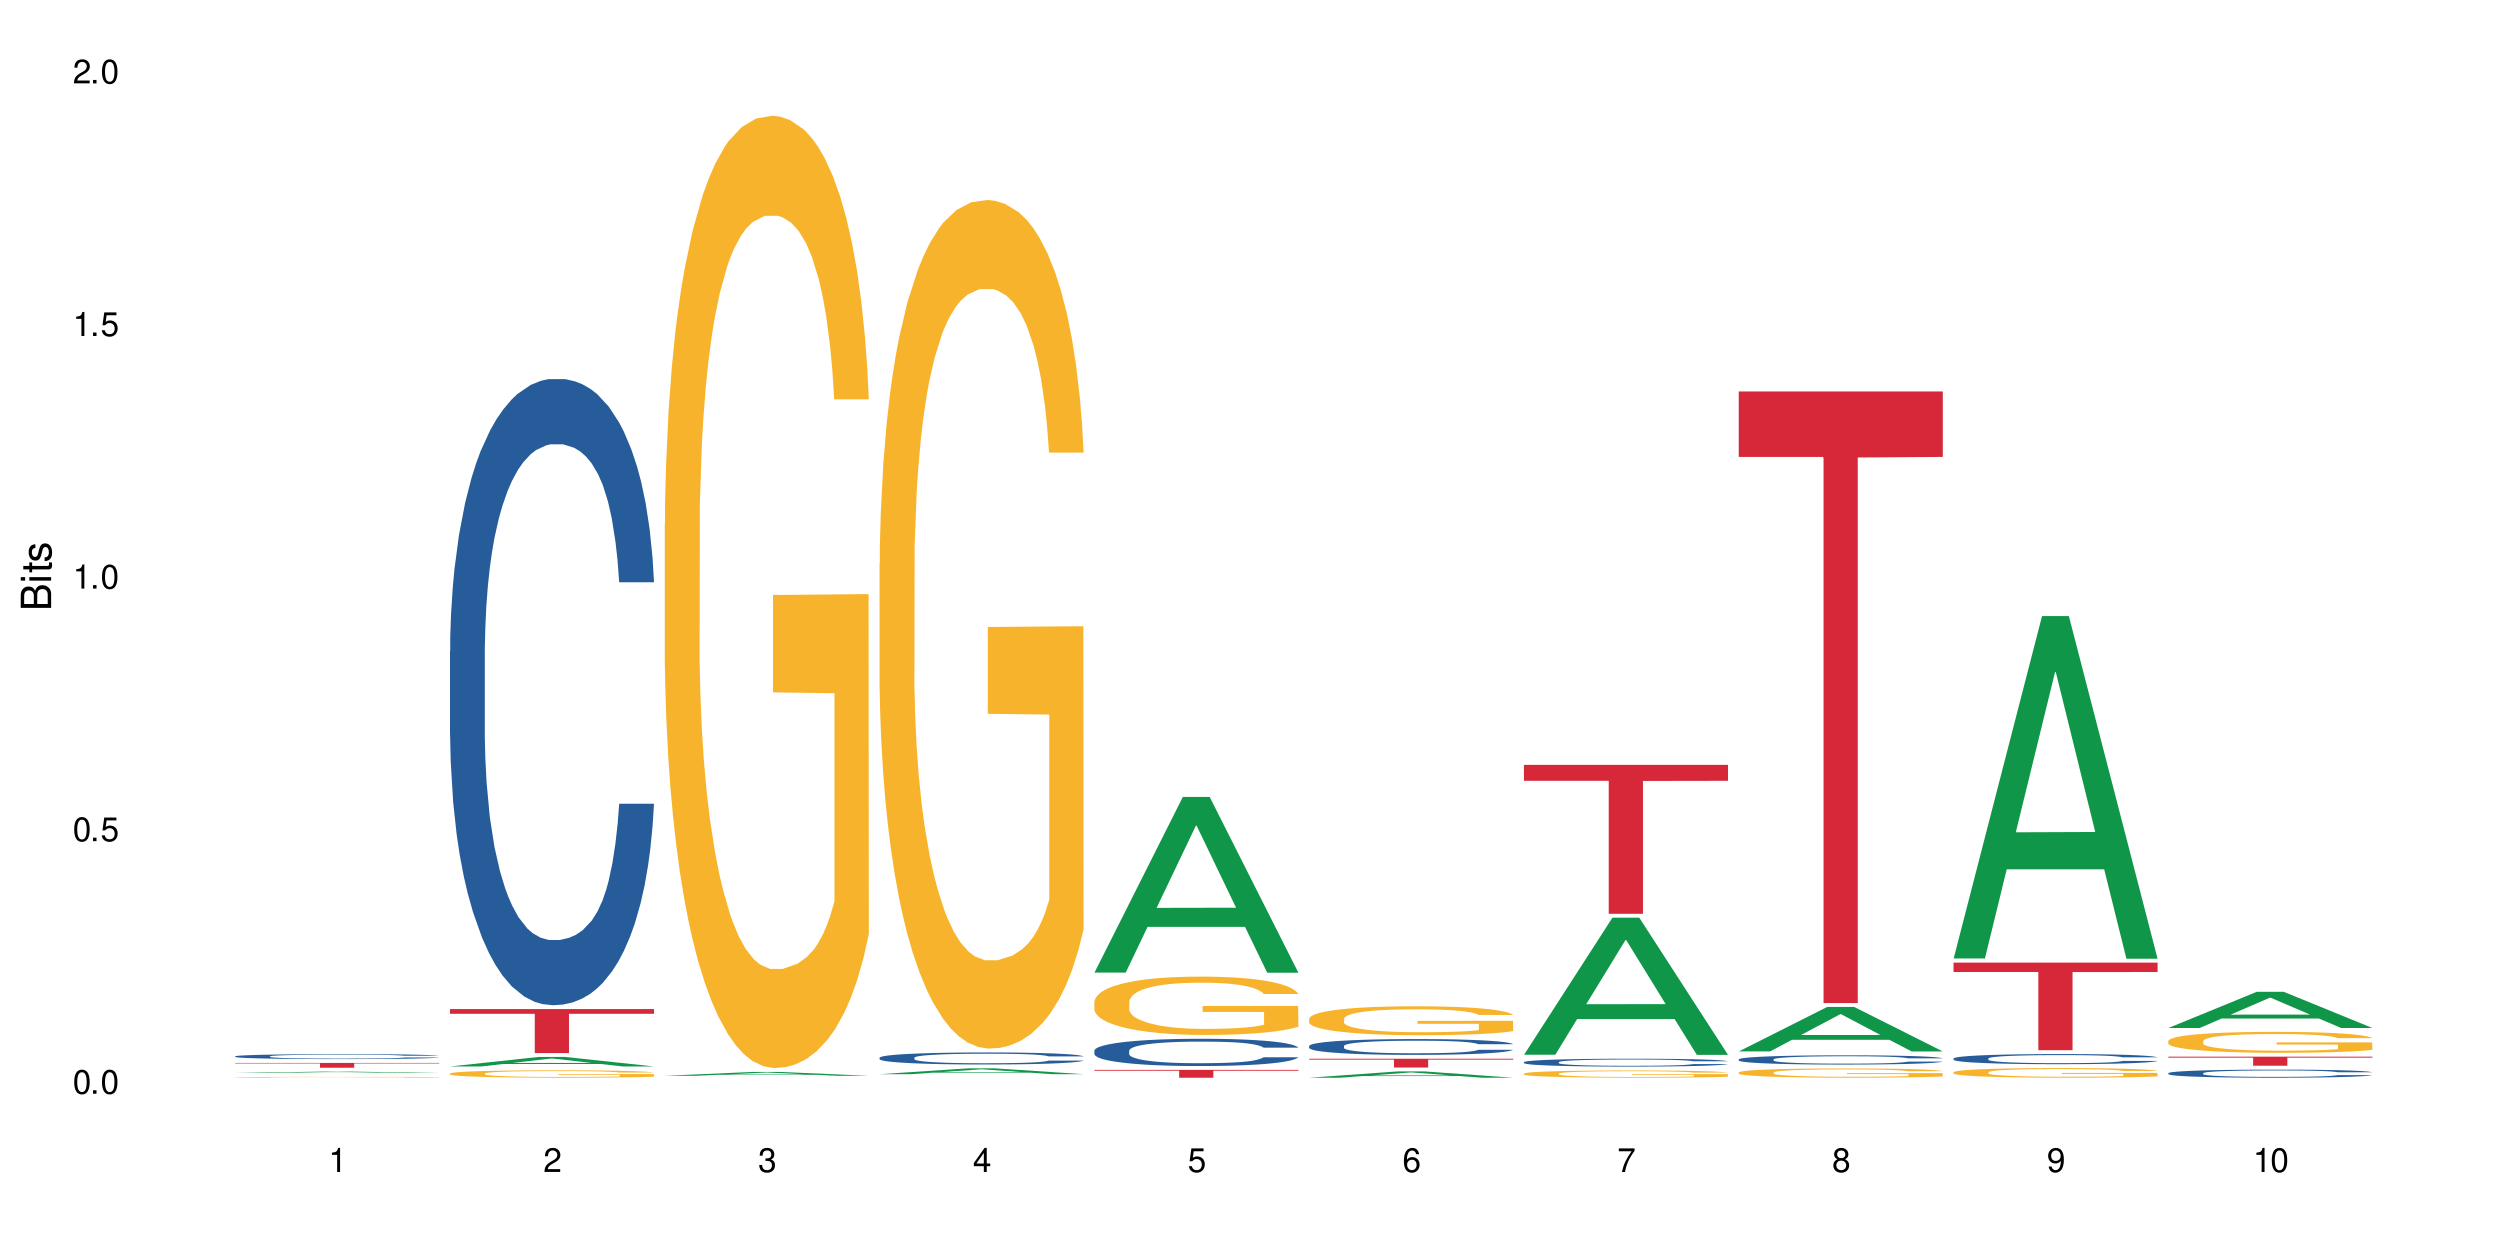 <?xml version="1.0" encoding="UTF-8"?>
<svg xmlns="http://www.w3.org/2000/svg" xmlns:xlink="http://www.w3.org/1999/xlink" width="720" height="360" viewBox="0 0 720 360">
<defs>
<g>
<g id="glyph-0-0">
</g>
<g id="glyph-0-1">
<path d="M 2.641 -6.938 C 2 -6.938 1.422 -6.656 1.078 -6.172 C 0.641 -5.562 0.406 -4.641 0.406 -3.359 C 0.406 -1.016 1.188 0.219 2.641 0.219 C 4.078 0.219 4.859 -1.016 4.859 -3.297 C 4.859 -4.641 4.656 -5.547 4.203 -6.172 C 3.844 -6.656 3.281 -6.938 2.641 -6.938 Z M 2.641 -6.188 C 3.547 -6.188 4 -5.25 4 -3.375 C 4 -1.406 3.562 -0.484 2.625 -0.484 C 1.734 -0.484 1.281 -1.438 1.281 -3.344 C 1.281 -5.25 1.734 -6.188 2.641 -6.188 Z M 2.641 -6.188 "/>
</g>
<g id="glyph-0-2">
<path d="M 1.828 -1 L 0.828 -1 L 0.828 0 L 1.828 0 Z M 1.828 -1 "/>
</g>
<g id="glyph-0-3">
<path d="M 4.562 -6.797 L 1.062 -6.797 L 0.547 -3.094 L 1.328 -3.094 C 1.719 -3.562 2.047 -3.734 2.578 -3.734 C 3.484 -3.734 4.062 -3.109 4.062 -2.094 C 4.062 -1.125 3.484 -0.531 2.578 -0.531 C 1.828 -0.531 1.375 -0.906 1.188 -1.672 L 0.328 -1.672 C 0.453 -1.109 0.547 -0.844 0.75 -0.594 C 1.125 -0.078 1.828 0.219 2.594 0.219 C 3.969 0.219 4.922 -0.781 4.922 -2.219 C 4.922 -3.562 4.031 -4.484 2.719 -4.484 C 2.25 -4.484 1.859 -4.359 1.469 -4.062 L 1.734 -5.969 L 4.562 -5.969 Z M 4.562 -6.797 "/>
</g>
<g id="glyph-0-4">
<path d="M 2.484 -4.938 L 2.484 0 L 3.328 0 L 3.328 -6.938 L 2.766 -6.938 C 2.469 -5.875 2.281 -5.734 0.984 -5.562 L 0.984 -4.938 Z M 2.484 -4.938 "/>
</g>
<g id="glyph-0-5">
<path d="M 4.859 -0.828 L 1.281 -0.828 C 1.359 -1.406 1.672 -1.781 2.5 -2.281 L 3.469 -2.828 C 4.406 -3.344 4.906 -4.062 4.906 -4.906 C 4.906 -5.484 4.672 -6.031 4.266 -6.406 C 3.859 -6.766 3.375 -6.938 2.719 -6.938 C 1.859 -6.938 1.219 -6.625 0.844 -6.031 C 0.609 -5.672 0.5 -5.234 0.484 -4.531 L 1.328 -4.531 C 1.359 -5.016 1.406 -5.281 1.531 -5.516 C 1.75 -5.938 2.188 -6.203 2.703 -6.203 C 3.469 -6.203 4.031 -5.641 4.031 -4.891 C 4.031 -4.344 3.719 -3.859 3.125 -3.516 L 2.234 -3 C 0.812 -2.172 0.406 -1.531 0.328 -0.016 L 4.859 -0.016 Z M 4.859 -0.828 "/>
</g>
<g id="glyph-0-6">
<path d="M 2.125 -3.188 L 2.578 -3.188 C 3.5 -3.188 3.984 -2.766 3.984 -1.922 C 3.984 -1.062 3.469 -0.531 2.594 -0.531 C 1.656 -0.531 1.203 -1 1.156 -2.016 L 0.312 -2.016 C 0.344 -1.453 0.438 -1.094 0.609 -0.781 C 0.953 -0.109 1.625 0.219 2.547 0.219 C 3.953 0.219 4.859 -0.625 4.859 -1.938 C 4.859 -2.828 4.516 -3.297 3.703 -3.594 C 4.344 -3.844 4.656 -4.328 4.656 -5.031 C 4.656 -6.219 3.875 -6.938 2.578 -6.938 C 1.203 -6.938 0.484 -6.172 0.453 -4.703 L 1.297 -4.703 C 1.312 -5.125 1.344 -5.359 1.453 -5.578 C 1.641 -5.969 2.062 -6.203 2.594 -6.203 C 3.344 -6.203 3.797 -5.75 3.797 -5 C 3.797 -4.516 3.609 -4.219 3.25 -4.047 C 3.016 -3.953 2.703 -3.922 2.125 -3.906 Z M 2.125 -3.188 "/>
</g>
<g id="glyph-0-7">
<path d="M 3.141 -1.672 L 3.141 0 L 3.984 0 L 3.984 -1.672 L 4.984 -1.672 L 4.984 -2.438 L 3.984 -2.438 L 3.984 -6.938 L 3.359 -6.938 L 0.266 -2.578 L 0.266 -1.672 Z M 3.141 -2.438 L 1 -2.438 L 3.141 -5.5 Z M 3.141 -2.438 "/>
</g>
<g id="glyph-0-8">
<path d="M 4.781 -5.125 C 4.609 -6.266 3.891 -6.938 2.844 -6.938 C 2.094 -6.938 1.422 -6.578 1.031 -5.953 C 0.594 -5.266 0.406 -4.422 0.406 -3.172 C 0.406 -2 0.578 -1.25 0.984 -0.641 C 1.359 -0.078 1.953 0.219 2.703 0.219 C 3.984 0.219 4.922 -0.75 4.922 -2.094 C 4.922 -3.375 4.062 -4.281 2.844 -4.281 C 2.172 -4.281 1.641 -4.031 1.281 -3.516 C 1.281 -5.234 1.828 -6.188 2.797 -6.188 C 3.391 -6.188 3.797 -5.797 3.938 -5.125 Z M 2.734 -3.531 C 3.547 -3.531 4.062 -2.953 4.062 -2.031 C 4.062 -1.156 3.484 -0.531 2.703 -0.531 C 1.922 -0.531 1.328 -1.188 1.328 -2.078 C 1.328 -2.938 1.906 -3.531 2.734 -3.531 Z M 2.734 -3.531 "/>
</g>
<g id="glyph-0-9">
<path d="M 4.984 -6.797 L 0.438 -6.797 L 0.438 -5.969 L 4.109 -5.969 C 2.5 -3.656 1.828 -2.234 1.328 0 L 2.219 0 C 2.594 -2.172 3.453 -4.047 4.984 -6.094 Z M 4.984 -6.797 "/>
</g>
<g id="glyph-0-10">
<path d="M 3.75 -3.656 C 4.469 -4.094 4.688 -4.438 4.688 -5.078 C 4.688 -6.172 3.844 -6.938 2.641 -6.938 C 1.438 -6.938 0.594 -6.172 0.594 -5.094 C 0.594 -4.438 0.812 -4.094 1.516 -3.656 C 0.734 -3.266 0.359 -2.703 0.359 -1.922 C 0.359 -0.656 1.281 0.219 2.641 0.219 C 3.984 0.219 4.922 -0.656 4.922 -1.922 C 4.922 -2.703 4.531 -3.266 3.75 -3.656 Z M 2.641 -6.188 C 3.359 -6.188 3.812 -5.75 3.812 -5.062 C 3.812 -4.406 3.344 -3.984 2.641 -3.984 C 1.922 -3.984 1.453 -4.406 1.453 -5.078 C 1.453 -5.75 1.922 -6.188 2.641 -6.188 Z M 2.641 -3.266 C 3.484 -3.266 4.062 -2.719 4.062 -1.906 C 4.062 -1.078 3.484 -0.531 2.625 -0.531 C 1.797 -0.531 1.219 -1.094 1.219 -1.906 C 1.219 -2.719 1.781 -3.266 2.641 -3.266 Z M 2.641 -3.266 "/>
</g>
<g id="glyph-0-11">
<path d="M 0.516 -1.578 C 0.672 -0.453 1.406 0.219 2.438 0.219 C 3.188 0.219 3.859 -0.141 4.266 -0.766 C 4.688 -1.453 4.891 -2.297 4.891 -3.547 C 4.891 -4.719 4.703 -5.453 4.312 -6.078 C 3.938 -6.641 3.344 -6.938 2.594 -6.938 C 1.297 -6.938 0.359 -5.969 0.359 -4.625 C 0.359 -3.344 1.234 -2.453 2.453 -2.453 C 3.094 -2.453 3.578 -2.672 4.016 -3.203 C 4 -1.484 3.469 -0.531 2.5 -0.531 C 1.906 -0.531 1.484 -0.906 1.359 -1.578 Z M 2.578 -6.203 C 3.375 -6.203 3.969 -5.531 3.969 -4.641 C 3.969 -3.797 3.391 -3.188 2.547 -3.188 C 1.734 -3.188 1.234 -3.766 1.234 -4.688 C 1.234 -5.562 1.797 -6.203 2.578 -6.203 Z M 2.578 -6.203 "/>
</g>
<g id="glyph-1-0">
</g>
<g id="glyph-1-1">
<path d="M 0 -0.953 L 0 -4.891 C 0 -5.719 -0.234 -6.344 -0.734 -6.797 C -1.188 -7.234 -1.812 -7.469 -2.5 -7.469 C -3.547 -7.469 -4.188 -7 -4.625 -5.875 C -4.984 -6.688 -5.625 -7.094 -6.531 -7.094 C -7.172 -7.094 -7.734 -6.859 -8.141 -6.391 C -8.562 -5.922 -8.75 -5.344 -8.75 -4.5 L -8.75 -0.953 Z M -4.984 -2.062 L -7.766 -2.062 L -7.766 -4.219 C -7.766 -4.844 -7.688 -5.203 -7.453 -5.5 C -7.219 -5.812 -6.859 -5.969 -6.375 -5.969 C -5.891 -5.969 -5.531 -5.812 -5.297 -5.5 C -5.062 -5.203 -4.984 -4.844 -4.984 -4.219 Z M -0.984 -2.062 L -4 -2.062 L -4 -4.781 C -4 -5.766 -3.438 -6.359 -2.484 -6.359 C -1.547 -6.359 -0.984 -5.766 -0.984 -4.781 Z M -0.984 -2.062 "/>
</g>
<g id="glyph-1-2">
<path d="M -6.281 -1.797 L -6.281 -0.797 L 0 -0.797 L 0 -1.797 Z M -8.75 -1.797 L -8.75 -0.797 L -7.484 -0.797 L -7.484 -1.797 Z M -8.75 -1.797 "/>
</g>
<g id="glyph-1-3">
<path d="M -6.281 -3.047 L -6.281 -2.016 L -8.016 -2.016 L -8.016 -1.016 L -6.281 -1.016 L -6.281 -0.172 L -5.469 -0.172 L -5.469 -1.016 L -0.719 -1.016 C -0.078 -1.016 0.281 -1.453 0.281 -2.234 C 0.281 -2.5 0.25 -2.719 0.188 -3.047 L -0.641 -3.047 C -0.609 -2.906 -0.594 -2.766 -0.594 -2.562 C -0.594 -2.141 -0.719 -2.016 -1.156 -2.016 L -5.469 -2.016 L -5.469 -3.047 Z M -6.281 -3.047 "/>
</g>
<g id="glyph-1-4">
<path d="M -4.531 -5.25 C -5.766 -5.25 -6.469 -4.422 -6.469 -2.969 C -6.469 -1.516 -5.719 -0.562 -4.547 -0.562 C -3.562 -0.562 -3.094 -1.062 -2.734 -2.562 L -2.516 -3.484 C -2.344 -4.188 -2.094 -4.469 -1.641 -4.469 C -1.047 -4.469 -0.641 -3.875 -0.641 -3 C -0.641 -2.453 -0.797 -2 -1.062 -1.75 C -1.25 -1.594 -1.422 -1.531 -1.875 -1.469 L -1.875 -0.406 C -0.422 -0.453 0.281 -1.266 0.281 -2.922 C 0.281 -4.5 -0.5 -5.516 -1.719 -5.516 C -2.656 -5.516 -3.172 -4.984 -3.469 -3.734 L -3.703 -2.766 C -3.891 -1.953 -4.156 -1.609 -4.594 -1.609 C -5.188 -1.609 -5.547 -2.125 -5.547 -2.938 C -5.547 -3.75 -5.203 -4.172 -4.531 -4.203 Z M -4.531 -5.25 "/>
</g>
</g>
</defs>
<rect x="-72" y="-36" width="864" height="432" fill="rgb(100%, 100%, 100%)" fill-opacity="1"/>
<path fill-rule="nonzero" fill="rgb(6.275%, 58.824%, 28.235%)" fill-opacity="1" d="M 67.73 309.023 L 67.793 309.023 L 93.223 308.613 L 100.945 308.613 L 126.5 309.023 L 117.52 309.023 L 111.117 308.918 L 83.051 308.918 L 76.773 309.023 L 67.73 309.023 L 85.75 308.871 L 108.543 308.871 L 97.176 308.684 L 97.051 308.68 L 96.926 308.684 L 85.688 308.871 L 85.75 308.871 Z M 67.73 309.023 "/>
<path fill-rule="nonzero" fill="rgb(14.51%, 36.078%, 60%)" fill-opacity="1" d="M 67.73 304.215 L 67.801 304.215 L 67.801 304.184 L 68.02 304.133 L 68.52 304.07 L 69.02 304.027 L 70.312 303.953 L 72.102 303.879 L 73.965 303.82 L 75.328 303.785 L 76.547 303.762 L 79.34 303.711 L 81.133 303.688 L 83.066 303.664 L 85.434 303.645 L 87.152 303.629 L 91.023 303.609 L 93.891 303.602 L 96.113 303.598 L 100.914 303.598 L 103.781 303.602 L 105.859 303.609 L 108.152 303.617 L 110.086 303.629 L 113.457 303.66 L 116.465 303.695 L 117.828 303.715 L 119.977 303.758 L 121.625 303.797 L 122.773 303.828 L 124.062 303.879 L 125.207 303.938 L 126.07 304.004 L 126.5 304.059 L 116.465 304.059 L 115.965 304.008 L 115.391 303.965 L 114.316 303.914 L 113.238 303.875 L 111.734 303.836 L 110.375 303.812 L 108.512 303.789 L 106.863 303.773 L 105.141 303.762 L 103.492 303.754 L 100.34 303.746 L 95.324 303.746 L 92.527 303.758 L 91.023 303.766 L 88.871 303.785 L 87.367 303.801 L 85.578 303.828 L 84.359 303.852 L 82.852 303.883 L 81.777 303.914 L 80.559 303.957 L 79.844 303.988 L 79.199 304.027 L 78.625 304.066 L 78.195 304.113 L 77.906 304.16 L 77.766 304.207 L 77.766 304.41 L 77.906 304.457 L 78.266 304.512 L 79.199 304.59 L 80.559 304.66 L 82.137 304.715 L 83.641 304.754 L 84.5 304.77 L 85.648 304.793 L 87.441 304.816 L 90.02 304.844 L 91.523 304.855 L 93.816 304.863 L 96.184 304.871 L 99.336 304.871 L 102.133 304.863 L 103.996 304.859 L 105.93 304.848 L 108.582 304.824 L 110.23 304.805 L 111.664 304.781 L 112.738 304.754 L 113.457 304.734 L 114.531 304.695 L 115.391 304.648 L 116.035 304.605 L 116.465 304.559 L 126.5 304.559 L 126.07 304.613 L 125.422 304.664 L 124.777 304.699 L 123.777 304.746 L 122.629 304.785 L 120.98 304.832 L 119.617 304.863 L 117.828 304.895 L 116.18 304.918 L 114.387 304.941 L 111.734 304.965 L 110.016 304.98 L 108.152 304.992 L 105.93 305 L 103.137 305.012 L 100.125 305.016 L 94.32 305.016 L 92.098 305.008 L 89.16 304.996 L 85.504 304.973 L 82.852 304.949 L 80.773 304.926 L 78.984 304.898 L 76.977 304.863 L 74.395 304.809 L 72.82 304.762 L 71.746 304.727 L 70.527 304.676 L 69.664 304.629 L 68.664 304.559 L 67.945 304.465 L 67.73 304.395 Z M 67.73 304.215 "/>
<path fill-rule="nonzero" fill="rgb(96.863%, 70.196%, 16.863%)" fill-opacity="1" d="M 67.73 310.242 L 67.801 310.242 L 67.801 310.238 L 68.09 310.227 L 68.805 310.211 L 69.738 310.199 L 70.742 310.191 L 71.387 310.188 L 72.461 310.18 L 73.395 310.176 L 75.758 310.164 L 78.77 310.156 L 80.418 310.152 L 82.281 310.148 L 84.93 310.145 L 86.148 310.141 L 89.875 310.137 L 107.863 310.137 L 110.16 310.141 L 111.949 310.145 L 113.812 310.145 L 116.105 310.152 L 118.258 310.156 L 119.977 310.16 L 121.695 310.168 L 123.129 310.176 L 124.348 310.184 L 125.422 310.191 L 126.07 310.199 L 126.5 310.211 L 116.535 310.211 L 115.965 310.199 L 115.32 310.195 L 114.242 310.188 L 113.168 310.184 L 112.094 310.176 L 110.086 310.172 L 108.367 310.168 L 106.215 310.164 L 104.137 310.164 L 101.773 310.16 L 96.543 310.16 L 93.102 310.164 L 91.094 310.164 L 89.66 310.168 L 87.656 310.168 L 86.438 310.172 L 85.719 310.176 L 83.57 310.18 L 82.137 310.188 L 81.348 310.191 L 80.344 310.199 L 79.629 310.203 L 78.84 310.215 L 78.41 310.223 L 77.836 310.234 L 77.766 310.277 L 77.98 310.285 L 78.41 310.297 L 78.984 310.305 L 80.703 310.32 L 82.207 310.328 L 83.496 310.332 L 84.5 310.336 L 86.438 310.344 L 87.227 310.344 L 89.09 310.348 L 91.023 310.352 L 93.387 310.355 L 95.18 310.355 L 98.047 310.359 L 101.703 310.359 L 106 310.355 L 108.727 310.355 L 110.59 310.352 L 111.809 310.352 L 113.312 310.348 L 114.387 310.348 L 115.391 310.344 L 116.609 310.34 L 116.609 310.285 L 98.906 310.285 L 98.906 310.262 L 126.426 310.262 L 126.5 310.348 L 124.992 310.355 L 123.129 310.359 L 121.34 310.367 L 119.477 310.371 L 116.824 310.375 L 114.672 310.375 L 111.375 310.379 L 108.367 310.383 L 93.031 310.383 L 90.52 310.379 L 88.227 310.379 L 85.934 310.375 L 83.066 310.371 L 81.203 310.367 L 79.27 310.363 L 77.336 310.355 L 75.613 310.352 L 74.469 310.344 L 73.32 310.34 L 72.102 310.332 L 70.957 310.324 L 70.098 310.316 L 69.309 310.309 L 68.16 310.293 L 67.875 310.285 L 67.73 310.277 Z M 67.73 310.242 "/>
<path fill-rule="nonzero" fill="rgb(83.922%, 15.686%, 22.353%)" fill-opacity="1" d="M 67.73 306.129 L 126.5 306.129 L 126.5 306.277 L 102.008 306.277 L 102.008 307.504 L 92.152 307.504 L 92.152 306.281 L 92.008 306.277 L 67.73 306.277 Z M 67.73 306.129 "/>
<path fill-rule="nonzero" fill="rgb(6.275%, 58.824%, 28.235%)" fill-opacity="1" d="M 129.594 307.137 L 129.656 307.137 L 155.082 304.402 L 162.805 304.402 L 188.359 307.141 L 179.383 307.141 L 172.977 306.426 L 144.91 306.426 L 138.633 307.137 L 129.594 307.137 L 147.613 306.129 L 170.402 306.125 L 159.039 304.848 L 158.914 304.848 L 158.789 304.855 L 147.547 306.125 L 147.613 306.129 Z M 129.594 307.137 "/>
<path fill-rule="nonzero" fill="rgb(14.51%, 36.078%, 60%)" fill-opacity="1" d="M 129.594 187.641 L 129.664 187.477 L 129.664 183.52 L 129.879 177.258 L 130.379 169.344 L 130.883 163.906 L 132.172 154.18 L 133.965 144.785 L 135.828 137.535 L 137.188 133.246 L 138.406 129.953 L 141.203 123.852 L 142.992 120.723 L 144.93 117.918 L 147.293 115.117 L 149.016 113.469 L 152.883 110.832 L 155.75 109.68 L 157.973 109.184 L 162.773 109.184 L 165.641 109.844 L 167.719 110.668 L 170.012 111.984 L 171.949 113.469 L 175.316 117.094 L 178.324 121.711 L 179.688 124.348 L 181.836 129.457 L 183.484 134.402 L 184.633 138.688 L 185.922 144.785 L 187.07 152.203 L 187.93 160.609 L 188.359 167.695 L 178.324 167.695 L 177.824 161.105 L 177.25 155.992 L 176.176 149.234 L 175.102 144.457 L 173.598 139.676 L 172.234 136.543 L 170.371 133.414 L 168.723 131.434 L 167.004 129.953 L 165.355 128.961 L 162.199 127.973 L 158.547 127.973 L 157.184 128.305 L 154.391 129.621 L 152.883 130.777 L 150.734 133.082 L 149.23 135.227 L 147.438 138.523 L 146.219 141.324 L 144.715 145.609 L 143.641 149.402 L 142.422 154.84 L 141.703 158.961 L 141.059 163.574 L 140.484 169.016 L 140.055 174.785 L 139.77 180.883 L 139.625 186.816 L 139.625 212.363 L 139.77 218.297 L 140.129 225.223 L 141.059 235.277 L 142.422 244.012 L 143.996 250.934 L 145.504 255.879 L 146.363 258.188 L 147.508 260.824 L 149.301 264.121 L 151.879 267.418 L 153.387 268.734 L 155.68 270.055 L 158.043 270.715 L 161.199 270.715 L 163.992 270.055 L 165.855 269.23 L 167.789 267.91 L 170.441 265.109 L 172.09 262.473 L 173.523 259.34 L 174.598 256.207 L 175.316 253.57 L 176.391 248.461 L 177.25 242.859 L 177.895 237.09 L 178.324 231.484 L 188.359 231.484 L 187.93 238.078 L 187.285 244.508 L 186.641 249.285 L 185.637 255.055 L 184.488 260.164 L 182.84 265.934 L 181.48 269.723 L 179.688 273.844 L 178.039 276.977 L 176.246 279.777 L 173.598 283.074 L 171.875 284.723 L 170.012 286.207 L 167.789 287.527 L 164.996 288.68 L 161.984 289.34 L 159.191 289.504 L 156.18 289.176 L 153.957 288.516 L 151.02 287.031 L 147.367 284.066 L 144.715 280.934 L 142.637 277.801 L 140.844 274.504 L 138.836 270.055 L 136.258 262.801 L 134.68 257.199 L 133.605 252.582 L 132.387 246.156 L 131.527 240.387 L 130.523 231.156 L 129.809 219.453 L 129.594 210.387 Z M 129.594 187.641 "/>
<path fill-rule="nonzero" fill="rgb(96.863%, 70.196%, 16.863%)" fill-opacity="1" d="M 129.594 309.164 L 129.664 309.164 L 129.664 309.125 L 129.949 309.035 L 130.668 308.918 L 131.598 308.816 L 132.602 308.738 L 133.246 308.699 L 134.32 308.641 L 135.254 308.598 L 137.617 308.508 L 140.629 308.43 L 142.277 308.395 L 144.141 308.359 L 146.793 308.324 L 148.012 308.309 L 151.738 308.277 L 155.965 308.258 L 160.625 308.254 L 162.773 308.254 L 165.711 308.262 L 169.727 308.285 L 172.02 308.305 L 173.812 308.324 L 175.676 308.348 L 177.969 308.387 L 180.117 308.434 L 181.836 308.48 L 183.559 308.539 L 184.992 308.602 L 186.211 308.668 L 187.285 308.75 L 187.93 308.82 L 188.359 308.887 L 178.398 308.887 L 177.824 308.82 L 177.18 308.766 L 176.105 308.703 L 175.031 308.656 L 173.953 308.617 L 171.949 308.566 L 170.227 308.535 L 168.078 308.508 L 166 308.492 L 163.633 308.48 L 162.199 308.477 L 158.402 308.477 L 154.961 308.492 L 152.957 308.504 L 151.523 308.52 L 149.516 308.551 L 148.297 308.574 L 147.582 308.59 L 145.43 308.648 L 143.996 308.703 L 143.207 308.742 L 142.207 308.801 L 141.488 308.852 L 140.699 308.93 L 140.27 308.988 L 139.695 309.121 L 139.625 309.473 L 139.84 309.547 L 140.27 309.625 L 140.844 309.695 L 141.703 309.77 L 142.562 309.824 L 144.07 309.902 L 145.359 309.953 L 146.363 309.984 L 148.297 310.039 L 149.086 310.055 L 150.949 310.09 L 152.883 310.117 L 155.25 310.141 L 157.039 310.152 L 159.906 310.16 L 163.562 310.16 L 167.863 310.148 L 170.586 310.133 L 172.449 310.117 L 173.668 310.105 L 175.172 310.086 L 176.246 310.066 L 177.25 310.043 L 178.469 310.012 L 178.469 309.547 L 160.766 309.543 L 160.766 309.324 L 188.289 309.324 L 188.359 310.086 L 186.855 310.137 L 184.992 310.188 L 183.199 310.227 L 181.336 310.258 L 178.684 310.297 L 176.535 310.32 L 173.238 310.348 L 170.227 310.363 L 167.074 310.375 L 164.277 310.383 L 160.984 310.383 L 158.043 310.379 L 154.891 310.367 L 152.383 310.352 L 150.09 310.332 L 147.797 310.309 L 144.93 310.266 L 143.066 310.234 L 141.129 310.191 L 139.195 310.145 L 137.477 310.094 L 136.328 310.051 L 135.184 310.004 L 133.965 309.945 L 132.816 309.879 L 131.957 309.82 L 131.168 309.75 L 130.594 309.688 L 130.023 309.598 L 129.734 309.531 L 129.594 309.469 Z M 129.594 309.164 "/>
<path fill-rule="nonzero" fill="rgb(83.922%, 15.686%, 22.353%)" fill-opacity="1" d="M 129.594 290.617 L 188.359 290.617 L 188.359 291.973 L 163.867 291.984 L 163.867 303.289 L 154.012 303.289 L 154.012 291.996 L 153.871 291.973 L 129.594 291.973 Z M 129.594 290.617 "/>
<path fill-rule="nonzero" fill="rgb(6.275%, 58.824%, 28.235%)" fill-opacity="1" d="M 191.453 309.824 L 191.516 309.824 L 216.945 308.711 L 224.668 308.711 L 250.219 309.828 L 241.242 309.828 L 234.84 309.535 L 206.773 309.535 L 200.492 309.824 L 191.453 309.824 L 209.473 309.414 L 232.266 309.414 L 220.898 308.891 L 220.773 308.891 L 220.648 308.895 L 209.41 309.414 L 209.473 309.414 Z M 191.453 309.824 "/>
<path fill-rule="nonzero" fill="rgb(96.863%, 70.196%, 16.863%)" fill-opacity="1" d="M 191.453 150.812 L 191.523 150.562 L 191.523 145.555 L 191.812 134.285 L 192.527 118.758 L 193.461 105.984 L 194.461 95.965 L 195.109 90.707 L 196.184 83.191 L 197.113 77.684 L 199.48 66.41 L 202.488 55.895 L 204.137 51.383 L 206 47.125 L 208.652 42.367 L 209.871 40.613 L 213.598 36.609 L 217.828 34.102 L 222.484 33.352 L 224.637 33.602 L 227.574 34.605 L 231.586 37.359 L 233.879 39.863 L 235.672 42.367 L 237.535 45.625 L 239.828 50.633 L 241.98 56.645 L 243.699 62.656 L 245.418 70.168 L 246.852 78.184 L 248.07 86.949 L 249.145 97.469 L 249.789 106.234 L 250.219 115 L 240.258 115 L 239.684 106.234 L 239.039 99.473 L 237.965 91.207 L 236.891 85.195 L 235.816 80.438 L 233.809 73.926 L 232.09 69.918 L 229.938 66.41 L 227.859 64.156 L 225.496 62.656 L 224.062 62.152 L 220.262 62.152 L 216.824 63.906 L 214.816 65.91 L 213.383 67.914 L 211.375 71.672 L 210.156 74.676 L 209.441 76.68 L 207.293 84.445 L 205.859 91.457 L 205.07 96.215 L 204.066 103.73 L 203.348 110.492 L 202.562 120.508 L 202.133 128.023 L 201.559 145.055 L 201.484 190.137 L 201.703 199.652 L 202.133 209.922 L 202.703 218.938 L 203.566 228.453 L 204.426 235.719 L 205.93 245.484 L 207.219 251.996 L 208.223 256.254 L 210.156 263.016 L 210.945 265.27 L 212.809 269.777 L 214.746 273.285 L 217.109 276.289 L 218.902 277.793 L 221.77 279.047 L 225.422 279.047 L 229.723 277.543 L 232.445 275.539 L 234.309 273.535 L 235.527 271.781 L 237.035 269.027 L 238.109 266.523 L 239.113 263.77 L 240.332 259.512 L 240.332 199.652 L 222.629 199.402 L 222.629 171.352 L 250.148 171.102 L 250.219 269.027 L 248.715 275.789 L 246.852 282.301 L 245.059 287.309 L 243.195 291.566 L 240.547 296.328 L 238.395 299.332 L 235.098 302.84 L 232.09 305.094 L 228.934 306.594 L 226.141 307.348 L 222.844 307.598 L 219.906 307.098 L 216.75 305.594 L 214.242 303.59 L 211.949 301.086 L 209.656 297.828 L 206.789 292.57 L 204.926 288.312 L 202.992 283.051 L 201.055 276.793 L 199.336 270.027 L 198.191 264.77 L 197.043 258.758 L 195.824 251.246 L 194.68 242.73 L 193.816 234.965 L 193.031 226.199 L 192.457 217.934 L 191.883 206.664 L 191.598 197.648 L 191.453 189.883 Z M 191.453 150.812 "/>
<path fill-rule="nonzero" fill="rgb(6.275%, 58.824%, 28.235%)" fill-opacity="1" d="M 253.312 309.367 L 253.375 309.363 L 278.805 307.684 L 286.527 307.684 L 312.082 309.367 L 303.102 309.367 L 296.699 308.93 L 268.633 308.93 L 262.355 309.367 L 253.312 309.367 L 271.332 308.746 L 294.125 308.746 L 282.762 307.957 L 282.633 307.957 L 282.508 307.961 L 271.27 308.746 L 271.332 308.746 Z M 253.312 309.367 "/>
<path fill-rule="nonzero" fill="rgb(14.51%, 36.078%, 60%)" fill-opacity="1" d="M 253.312 304.617 L 253.387 304.613 L 253.387 304.535 L 253.602 304.418 L 254.102 304.266 L 254.605 304.16 L 255.895 303.973 L 257.684 303.793 L 259.547 303.652 L 260.91 303.57 L 262.129 303.508 L 264.922 303.391 L 266.715 303.332 L 268.652 303.277 L 271.016 303.223 L 272.734 303.191 L 276.605 303.141 L 279.473 303.117 L 281.695 303.109 L 286.496 303.109 L 289.363 303.121 L 291.441 303.137 L 293.734 303.164 L 295.668 303.191 L 299.039 303.262 L 302.047 303.352 L 303.41 303.398 L 305.559 303.5 L 307.207 303.594 L 308.355 303.676 L 309.645 303.793 L 310.793 303.934 L 311.652 304.098 L 312.082 304.234 L 302.047 304.234 L 301.547 304.105 L 300.973 304.008 L 299.898 303.879 L 298.824 303.785 L 297.316 303.695 L 295.957 303.633 L 294.094 303.574 L 292.445 303.535 L 290.723 303.508 L 289.074 303.488 L 285.922 303.469 L 282.266 303.469 L 280.906 303.477 L 278.109 303.5 L 276.605 303.523 L 274.457 303.566 L 272.949 303.609 L 271.16 303.672 L 269.941 303.727 L 268.434 303.809 L 267.359 303.883 L 266.141 303.984 L 265.426 304.066 L 264.781 304.152 L 264.207 304.258 L 263.777 304.367 L 263.492 304.484 L 263.348 304.602 L 263.348 305.09 L 263.492 305.203 L 263.848 305.336 L 264.781 305.531 L 266.141 305.699 L 267.719 305.832 L 269.223 305.926 L 270.082 305.969 L 271.23 306.02 L 273.023 306.086 L 275.602 306.148 L 277.105 306.172 L 279.402 306.199 L 281.766 306.211 L 284.918 306.211 L 287.715 306.199 L 289.578 306.184 L 291.512 306.156 L 294.164 306.102 L 295.812 306.051 L 297.246 305.992 L 298.32 305.934 L 299.039 305.883 L 300.113 305.785 L 300.973 305.676 L 301.617 305.566 L 302.047 305.457 L 312.082 305.457 L 311.652 305.582 L 311.008 305.707 L 310.363 305.801 L 309.359 305.91 L 308.211 306.008 L 306.562 306.117 L 305.203 306.191 L 303.41 306.27 L 301.762 306.332 L 299.969 306.383 L 297.316 306.449 L 295.598 306.48 L 293.734 306.508 L 291.512 306.535 L 288.719 306.555 L 285.707 306.566 L 282.914 306.57 L 279.902 306.566 L 277.68 306.551 L 274.742 306.523 L 271.086 306.469 L 268.434 306.406 L 266.355 306.348 L 264.566 306.285 L 262.559 306.199 L 259.98 306.059 L 258.402 305.949 L 257.328 305.863 L 256.109 305.738 L 255.25 305.629 L 254.246 305.449 L 253.527 305.227 L 253.312 305.051 Z M 253.312 304.617 "/>
<path fill-rule="nonzero" fill="rgb(96.863%, 70.196%, 16.863%)" fill-opacity="1" d="M 253.312 162.273 L 253.387 162.051 L 253.387 157.586 L 253.672 147.543 L 254.387 133.703 L 255.32 122.32 L 256.324 113.395 L 256.969 108.707 L 258.043 102.008 L 258.977 97.098 L 261.34 87.055 L 264.352 77.68 L 266 73.664 L 267.863 69.867 L 270.516 65.629 L 271.73 64.066 L 275.461 60.496 L 279.688 58.262 L 284.348 57.594 L 286.496 57.816 L 289.434 58.707 L 293.449 61.164 L 295.742 63.395 L 297.531 65.629 L 299.395 68.531 L 301.691 72.992 L 303.84 78.352 L 305.559 83.707 L 307.281 90.402 L 308.715 97.547 L 309.93 105.359 L 311.008 114.73 L 311.652 122.543 L 312.082 130.355 L 302.121 130.355 L 301.547 122.543 L 300.902 116.516 L 299.824 109.152 L 298.75 103.797 L 297.676 99.555 L 295.668 93.75 L 293.949 90.18 L 291.801 87.055 L 289.723 85.047 L 287.355 83.707 L 285.922 83.262 L 282.125 83.262 L 278.684 84.824 L 276.676 86.609 L 275.242 88.395 L 273.238 91.742 L 272.02 94.422 L 271.301 96.207 L 269.152 103.125 L 267.719 109.375 L 266.93 113.617 L 265.926 120.312 L 265.211 126.34 L 264.422 135.266 L 263.992 141.961 L 263.418 157.141 L 263.348 197.316 L 263.562 205.797 L 263.992 214.949 L 264.566 222.984 L 265.426 231.465 L 266.285 237.938 L 267.789 246.645 L 269.082 252.445 L 270.082 256.242 L 272.02 262.266 L 272.809 264.277 L 274.672 268.293 L 276.605 271.418 L 278.973 274.098 L 280.762 275.438 L 283.629 276.551 L 287.285 276.551 L 291.586 275.211 L 294.309 273.426 L 296.172 271.641 L 297.391 270.078 L 298.895 267.625 L 299.969 265.391 L 300.973 262.938 L 302.191 259.141 L 302.191 205.797 L 284.488 205.574 L 284.488 180.574 L 312.008 180.352 L 312.082 267.625 L 310.578 273.648 L 308.715 279.453 L 306.922 283.918 L 305.059 287.711 L 302.406 291.953 L 300.258 294.633 L 296.961 297.754 L 293.949 299.766 L 290.797 301.105 L 288 301.773 L 284.703 301.996 L 281.766 301.551 L 278.613 300.211 L 276.105 298.426 L 273.812 296.191 L 271.516 293.293 L 268.652 288.605 L 266.789 284.809 L 264.852 280.121 L 262.918 274.543 L 261.195 268.516 L 260.051 263.828 L 258.902 258.473 L 257.684 251.777 L 256.539 244.188 L 255.68 237.27 L 254.891 229.457 L 254.316 222.09 L 253.742 212.047 L 253.457 204.012 L 253.312 197.094 Z M 253.312 162.273 "/>
<path fill-rule="nonzero" fill="rgb(6.275%, 58.824%, 28.235%)" fill-opacity="1" d="M 315.176 280.105 L 315.238 280.059 L 340.664 229.512 L 348.387 229.512 L 373.941 280.152 L 364.965 280.152 L 358.559 266.934 L 330.496 266.934 L 324.215 280.105 L 315.176 280.105 L 333.195 261.465 L 355.984 261.418 L 344.621 237.785 L 344.496 237.738 L 344.371 237.883 L 333.133 261.418 L 333.195 261.465 Z M 315.176 280.105 "/>
<path fill-rule="nonzero" fill="rgb(14.51%, 36.078%, 60%)" fill-opacity="1" d="M 315.176 302.586 L 315.246 302.578 L 315.246 302.406 L 315.461 302.133 L 315.961 301.789 L 316.465 301.555 L 317.754 301.133 L 319.547 300.723 L 321.41 300.406 L 322.77 300.223 L 323.988 300.078 L 326.785 299.812 L 328.578 299.676 L 330.512 299.555 L 332.875 299.434 L 334.598 299.359 L 338.465 299.246 L 341.332 299.195 L 343.555 299.176 L 348.355 299.176 L 351.223 299.203 L 353.301 299.238 L 355.594 299.297 L 357.531 299.359 L 360.898 299.52 L 363.91 299.719 L 365.27 299.832 L 367.422 300.055 L 369.07 300.27 L 370.215 300.457 L 371.504 300.723 L 372.652 301.047 L 373.512 301.41 L 373.941 301.719 L 363.91 301.719 L 363.406 301.434 L 362.832 301.211 L 361.758 300.914 L 360.684 300.707 L 359.18 300.5 L 357.816 300.363 L 355.953 300.227 L 354.305 300.141 L 352.586 300.078 L 350.938 300.035 L 347.785 299.992 L 344.129 299.992 L 342.766 300.004 L 339.973 300.062 L 338.465 300.113 L 336.316 300.215 L 334.812 300.309 L 333.02 300.449 L 331.801 300.57 L 330.297 300.758 L 329.223 300.922 L 328.004 301.16 L 327.285 301.34 L 326.641 301.539 L 326.066 301.777 L 325.637 302.027 L 325.352 302.293 L 325.207 302.551 L 325.207 303.66 L 325.352 303.918 L 325.711 304.219 L 326.641 304.656 L 328.004 305.039 L 329.578 305.34 L 331.086 305.555 L 331.945 305.652 L 333.09 305.77 L 334.883 305.91 L 337.465 306.055 L 338.969 306.113 L 341.262 306.168 L 343.625 306.199 L 346.781 306.199 L 349.574 306.168 L 351.438 306.133 L 353.375 306.078 L 356.023 305.953 L 357.672 305.84 L 359.105 305.703 L 360.184 305.566 L 360.898 305.453 L 361.973 305.23 L 362.832 304.988 L 363.48 304.738 L 363.91 304.492 L 373.941 304.492 L 373.512 304.781 L 372.867 305.059 L 372.223 305.266 L 371.219 305.52 L 370.07 305.738 L 368.422 305.992 L 367.062 306.156 L 365.27 306.336 L 363.621 306.473 L 361.832 306.594 L 359.18 306.734 L 357.457 306.809 L 355.594 306.871 L 353.375 306.93 L 350.578 306.98 L 347.57 307.008 L 344.773 307.016 L 341.762 307 L 339.543 306.973 L 336.602 306.906 L 332.949 306.777 L 330.297 306.645 L 328.219 306.508 L 326.426 306.363 L 324.418 306.168 L 321.84 305.855 L 320.262 305.609 L 319.188 305.41 L 317.969 305.129 L 317.109 304.879 L 316.105 304.477 L 315.391 303.969 L 315.176 303.574 Z M 315.176 302.586 "/>
<path fill-rule="nonzero" fill="rgb(96.863%, 70.196%, 16.863%)" fill-opacity="1" d="M 315.176 288.461 L 315.246 288.445 L 315.246 288.137 L 315.531 287.449 L 316.25 286.496 L 317.18 285.715 L 318.184 285.102 L 318.828 284.777 L 319.906 284.32 L 320.836 283.98 L 323.203 283.289 L 326.211 282.648 L 327.859 282.371 L 329.723 282.109 L 332.375 281.816 L 333.594 281.711 L 337.32 281.465 L 341.547 281.312 L 346.207 281.266 L 348.355 281.281 L 351.297 281.344 L 355.309 281.512 L 357.602 281.664 L 359.395 281.816 L 361.258 282.02 L 363.551 282.324 L 365.699 282.691 L 367.422 283.062 L 369.141 283.52 L 370.574 284.012 L 371.793 284.547 L 372.867 285.191 L 373.512 285.73 L 373.941 286.266 L 363.98 286.266 L 363.406 285.73 L 362.762 285.316 L 361.688 284.809 L 360.613 284.441 L 359.535 284.148 L 357.531 283.75 L 355.809 283.504 L 353.66 283.289 L 351.582 283.152 L 349.215 283.062 L 347.785 283.031 L 343.984 283.031 L 340.547 283.137 L 338.539 283.262 L 337.105 283.383 L 335.098 283.613 L 333.879 283.797 L 333.164 283.918 L 331.012 284.395 L 329.578 284.824 L 328.793 285.117 L 327.789 285.578 L 327.07 285.992 L 326.281 286.605 L 325.852 287.062 L 325.281 288.105 L 325.207 290.867 L 325.422 291.449 L 325.852 292.078 L 326.426 292.633 L 327.285 293.215 L 328.145 293.66 L 329.652 294.258 L 330.941 294.656 L 331.945 294.918 L 333.879 295.332 L 334.668 295.469 L 336.531 295.746 L 338.465 295.961 L 340.832 296.145 L 342.625 296.238 L 345.488 296.312 L 349.145 296.312 L 353.445 296.223 L 356.168 296.098 L 358.031 295.977 L 359.25 295.867 L 360.754 295.699 L 361.832 295.547 L 362.832 295.379 L 364.051 295.117 L 364.051 291.449 L 346.352 291.434 L 346.352 289.719 L 373.871 289.703 L 373.941 295.699 L 372.438 296.113 L 370.574 296.512 L 368.781 296.82 L 366.918 297.078 L 364.266 297.371 L 362.117 297.555 L 358.82 297.77 L 355.809 297.91 L 352.656 298 L 349.863 298.047 L 346.566 298.062 L 343.625 298.031 L 340.473 297.938 L 337.965 297.816 L 335.672 297.664 L 333.379 297.465 L 330.512 297.141 L 328.648 296.879 L 326.715 296.559 L 324.777 296.176 L 323.059 295.762 L 321.91 295.438 L 320.766 295.07 L 319.547 294.609 L 318.398 294.09 L 317.539 293.613 L 316.75 293.078 L 316.18 292.57 L 315.605 291.879 L 315.316 291.328 L 315.176 290.852 Z M 315.176 288.461 "/>
<path fill-rule="nonzero" fill="rgb(83.922%, 15.686%, 22.353%)" fill-opacity="1" d="M 315.176 308.129 L 373.941 308.129 L 373.941 308.371 L 349.449 308.371 L 349.449 310.383 L 339.594 310.383 L 339.594 308.375 L 339.453 308.371 L 315.176 308.371 Z M 315.176 308.129 "/>
<path fill-rule="nonzero" fill="rgb(6.275%, 58.824%, 28.235%)" fill-opacity="1" d="M 377.035 310.383 L 377.098 310.379 L 402.527 308.566 L 410.25 308.566 L 435.805 310.383 L 426.824 310.383 L 420.422 309.91 L 392.355 309.91 L 386.078 310.383 L 377.035 310.383 L 395.055 309.715 L 417.848 309.711 L 406.48 308.863 L 406.355 308.859 L 406.23 308.867 L 394.992 309.711 L 395.055 309.715 Z M 377.035 310.383 "/>
<path fill-rule="nonzero" fill="rgb(14.51%, 36.078%, 60%)" fill-opacity="1" d="M 377.035 301.234 L 377.105 301.23 L 377.105 301.129 L 377.32 300.973 L 377.824 300.773 L 378.324 300.637 L 379.617 300.391 L 381.406 300.152 L 383.27 299.969 L 384.633 299.859 L 385.852 299.777 L 388.645 299.625 L 390.438 299.547 L 392.371 299.473 L 394.738 299.402 L 396.457 299.363 L 400.328 299.297 L 403.195 299.266 L 405.414 299.254 L 410.219 299.254 L 413.086 299.27 L 415.164 299.293 L 417.457 299.324 L 419.391 299.363 L 422.758 299.453 L 425.77 299.57 L 427.133 299.637 L 429.281 299.766 L 430.93 299.891 L 432.078 300 L 433.367 300.152 L 434.512 300.34 L 435.375 300.551 L 435.805 300.73 L 425.77 300.73 L 425.27 300.566 L 424.695 300.434 L 423.621 300.266 L 422.543 300.145 L 421.039 300.023 L 419.68 299.945 L 417.816 299.867 L 416.168 299.816 L 414.445 299.777 L 412.797 299.754 L 409.645 299.727 L 405.988 299.727 L 404.629 299.738 L 401.832 299.77 L 400.328 299.797 L 398.176 299.855 L 396.672 299.91 L 394.879 299.996 L 393.664 300.066 L 392.156 300.172 L 391.082 300.27 L 389.863 300.406 L 389.148 300.512 L 388.504 300.629 L 387.93 300.766 L 387.5 300.91 L 387.211 301.062 L 387.07 301.215 L 387.07 301.859 L 387.211 302.008 L 387.57 302.184 L 388.504 302.438 L 389.863 302.656 L 391.441 302.832 L 392.945 302.957 L 393.805 303.016 L 394.953 303.082 L 396.742 303.164 L 399.324 303.25 L 400.828 303.281 L 403.121 303.316 L 405.488 303.332 L 408.641 303.332 L 411.438 303.316 L 413.301 303.293 L 415.234 303.262 L 417.887 303.191 L 419.535 303.125 L 420.969 303.047 L 422.043 302.965 L 422.758 302.898 L 423.836 302.77 L 424.695 302.629 L 425.34 302.484 L 425.77 302.34 L 435.805 302.34 L 435.375 302.508 L 434.727 302.672 L 434.082 302.793 L 433.078 302.938 L 431.934 303.066 L 430.285 303.211 L 428.922 303.309 L 427.133 303.41 L 425.484 303.492 L 423.691 303.562 L 421.039 303.645 L 419.32 303.688 L 417.457 303.723 L 415.234 303.758 L 412.438 303.785 L 409.43 303.801 L 406.633 303.805 L 403.625 303.797 L 401.402 303.781 L 398.465 303.742 L 394.809 303.668 L 392.156 303.59 L 390.078 303.512 L 388.289 303.43 L 386.281 303.316 L 383.699 303.133 L 382.125 302.992 L 381.047 302.875 L 379.832 302.711 L 378.969 302.566 L 377.969 302.332 L 377.25 302.039 L 377.035 301.809 Z M 377.035 301.234 "/>
<path fill-rule="nonzero" fill="rgb(96.863%, 70.196%, 16.863%)" fill-opacity="1" d="M 377.035 293.379 L 377.105 293.371 L 377.105 293.219 L 377.395 292.875 L 378.109 292.406 L 379.043 292.016 L 380.047 291.715 L 380.691 291.555 L 381.766 291.324 L 382.695 291.156 L 385.062 290.816 L 388.07 290.496 L 389.719 290.359 L 391.582 290.23 L 394.234 290.086 L 395.453 290.031 L 399.18 289.91 L 403.41 289.832 L 408.066 289.812 L 410.219 289.82 L 413.156 289.848 L 417.168 289.934 L 419.461 290.008 L 421.254 290.086 L 423.117 290.184 L 425.41 290.336 L 427.562 290.52 L 429.281 290.699 L 431 290.93 L 432.434 291.172 L 433.652 291.438 L 434.727 291.758 L 435.375 292.023 L 435.805 292.293 L 425.84 292.293 L 425.27 292.023 L 424.621 291.82 L 423.547 291.57 L 422.473 291.387 L 421.398 291.242 L 419.391 291.043 L 417.672 290.922 L 415.52 290.816 L 413.441 290.746 L 411.078 290.699 L 409.645 290.688 L 405.848 290.688 L 402.406 290.738 L 400.398 290.801 L 398.965 290.859 L 396.961 290.977 L 395.742 291.066 L 395.023 291.129 L 392.875 291.363 L 391.441 291.574 L 390.652 291.719 L 389.648 291.949 L 388.934 292.152 L 388.145 292.457 L 387.715 292.688 L 387.141 293.203 L 387.07 294.574 L 387.285 294.863 L 387.715 295.176 L 388.289 295.449 L 389.148 295.738 L 390.008 295.957 L 391.512 296.254 L 392.801 296.453 L 393.805 296.582 L 395.742 296.785 L 396.527 296.855 L 398.391 296.992 L 400.328 297.098 L 402.691 297.191 L 404.484 297.234 L 407.352 297.273 L 411.008 297.273 L 415.305 297.227 L 418.031 297.168 L 419.895 297.105 L 421.109 297.055 L 422.617 296.969 L 423.691 296.895 L 424.695 296.809 L 425.914 296.68 L 425.914 294.863 L 408.211 294.855 L 408.211 294.004 L 435.73 293.996 L 435.805 296.969 L 434.297 297.176 L 432.434 297.371 L 430.645 297.523 L 428.781 297.652 L 426.129 297.797 L 423.977 297.891 L 420.68 297.996 L 417.672 298.066 L 414.52 298.109 L 411.723 298.133 L 408.426 298.141 L 405.488 298.125 L 402.336 298.082 L 399.824 298.02 L 397.531 297.941 L 395.238 297.844 L 392.371 297.684 L 390.508 297.555 L 388.574 297.395 L 386.641 297.207 L 384.918 297 L 383.773 296.84 L 382.625 296.656 L 381.406 296.43 L 380.262 296.172 L 379.398 295.934 L 378.613 295.668 L 378.039 295.418 L 377.465 295.074 L 377.18 294.801 L 377.035 294.566 Z M 377.035 293.379 "/>
<path fill-rule="nonzero" fill="rgb(83.922%, 15.686%, 22.353%)" fill-opacity="1" d="M 377.035 304.918 L 435.805 304.918 L 435.805 305.191 L 411.312 305.191 L 411.312 307.453 L 401.457 307.453 L 401.457 305.195 L 401.312 305.191 L 377.035 305.191 Z M 377.035 304.918 "/>
<path fill-rule="nonzero" fill="rgb(6.275%, 58.824%, 28.235%)" fill-opacity="1" d="M 438.895 303.758 L 438.957 303.723 L 464.387 264.289 L 472.109 264.289 L 497.664 303.797 L 488.688 303.797 L 482.281 293.484 L 454.215 293.484 L 447.938 303.758 L 438.895 303.758 L 456.914 289.219 L 479.707 289.18 L 468.344 270.742 L 468.219 270.707 L 468.09 270.816 L 456.852 289.18 L 456.914 289.219 Z M 438.895 303.758 "/>
<path fill-rule="nonzero" fill="rgb(14.51%, 36.078%, 60%)" fill-opacity="1" d="M 438.895 305.898 L 438.969 305.895 L 438.969 305.848 L 439.184 305.766 L 439.684 305.668 L 440.188 305.598 L 441.477 305.477 L 443.27 305.359 L 445.133 305.266 L 446.492 305.211 L 447.711 305.172 L 450.508 305.094 L 452.297 305.055 L 454.234 305.02 L 456.598 304.984 L 458.316 304.965 L 462.188 304.93 L 465.055 304.914 L 467.277 304.91 L 472.078 304.91 L 474.945 304.918 L 477.023 304.93 L 479.316 304.945 L 481.254 304.965 L 484.621 305.008 L 487.629 305.066 L 488.992 305.102 L 491.141 305.164 L 492.789 305.227 L 493.938 305.281 L 495.227 305.359 L 496.375 305.453 L 497.234 305.559 L 497.664 305.648 L 487.629 305.648 L 487.129 305.562 L 486.555 305.5 L 485.48 305.414 L 484.406 305.355 L 482.898 305.293 L 481.539 305.254 L 479.676 305.215 L 478.027 305.191 L 476.309 305.172 L 474.66 305.16 L 471.504 305.145 L 467.852 305.145 L 466.488 305.148 L 463.691 305.168 L 462.188 305.18 L 460.039 305.211 L 458.535 305.238 L 456.742 305.277 L 455.523 305.312 L 454.02 305.367 L 452.941 305.414 L 451.727 305.484 L 451.008 305.535 L 450.363 305.594 L 449.789 305.664 L 449.359 305.734 L 449.074 305.812 L 448.93 305.887 L 448.93 306.211 L 449.074 306.285 L 449.43 306.371 L 450.363 306.5 L 451.727 306.609 L 453.301 306.695 L 454.805 306.758 L 455.668 306.785 L 456.812 306.82 L 458.605 306.863 L 461.184 306.902 L 462.691 306.918 L 464.984 306.938 L 467.348 306.945 L 470.5 306.945 L 473.297 306.938 L 475.16 306.926 L 477.094 306.91 L 479.746 306.875 L 481.395 306.84 L 482.828 306.801 L 483.902 306.762 L 484.621 306.73 L 485.695 306.664 L 486.555 306.594 L 487.199 306.52 L 487.629 306.449 L 497.664 306.449 L 497.234 306.535 L 496.59 306.613 L 495.945 306.676 L 494.941 306.746 L 493.793 306.812 L 492.145 306.883 L 490.785 306.934 L 488.992 306.984 L 487.344 307.023 L 485.551 307.059 L 482.898 307.102 L 481.18 307.121 L 479.316 307.141 L 477.094 307.156 L 474.301 307.172 L 471.289 307.18 L 468.496 307.18 L 465.484 307.176 L 463.262 307.168 L 460.324 307.152 L 456.668 307.113 L 454.02 307.074 L 451.941 307.035 L 450.148 306.992 L 448.141 306.938 L 445.562 306.844 L 443.984 306.773 L 442.91 306.715 L 441.691 306.637 L 440.832 306.562 L 439.828 306.445 L 439.109 306.297 L 438.895 306.184 Z M 438.895 305.898 "/>
<path fill-rule="nonzero" fill="rgb(96.863%, 70.196%, 16.863%)" fill-opacity="1" d="M 438.895 309.188 L 438.969 309.188 L 438.969 309.148 L 439.254 309.062 L 439.973 308.945 L 440.902 308.848 L 441.906 308.77 L 442.551 308.73 L 443.625 308.676 L 444.559 308.633 L 446.922 308.547 L 449.934 308.465 L 451.582 308.43 L 453.445 308.398 L 456.098 308.363 L 457.316 308.348 L 461.043 308.32 L 465.27 308.301 L 469.93 308.293 L 472.078 308.297 L 475.016 308.305 L 479.031 308.324 L 481.324 308.344 L 483.117 308.363 L 484.98 308.387 L 487.273 308.426 L 489.422 308.473 L 491.141 308.516 L 492.863 308.574 L 494.297 308.637 L 495.516 308.703 L 496.59 308.781 L 497.234 308.848 L 497.664 308.918 L 487.703 308.918 L 487.129 308.848 L 486.484 308.797 L 485.41 308.734 L 484.332 308.688 L 483.258 308.652 L 481.254 308.602 L 479.531 308.574 L 477.383 308.547 L 475.305 308.527 L 472.938 308.516 L 471.504 308.512 L 467.707 308.512 L 464.266 308.527 L 462.262 308.543 L 460.828 308.559 L 458.82 308.586 L 457.602 308.609 L 456.887 308.625 L 454.734 308.684 L 453.301 308.738 L 452.512 308.773 L 451.512 308.832 L 450.793 308.883 L 450.004 308.957 L 449.574 309.016 L 449 309.145 L 448.93 309.488 L 449.145 309.562 L 449.574 309.641 L 450.148 309.707 L 451.008 309.781 L 451.867 309.836 L 453.375 309.91 L 454.664 309.961 L 455.668 309.992 L 457.602 310.043 L 458.391 310.062 L 460.254 310.094 L 462.188 310.121 L 464.555 310.145 L 466.344 310.156 L 469.211 310.168 L 472.867 310.168 L 477.168 310.156 L 479.891 310.141 L 481.754 310.125 L 482.973 310.109 L 484.477 310.09 L 485.551 310.07 L 486.555 310.051 L 487.773 310.016 L 487.773 309.562 L 470.07 309.559 L 470.07 309.344 L 497.594 309.344 L 497.664 310.09 L 496.16 310.141 L 494.297 310.191 L 492.504 310.23 L 490.641 310.262 L 487.988 310.297 L 485.84 310.32 L 482.543 310.348 L 479.531 310.363 L 476.379 310.375 L 473.582 310.383 L 470.285 310.383 L 467.348 310.379 L 464.195 310.367 L 461.688 310.352 L 459.395 310.336 L 457.102 310.309 L 454.234 310.27 L 452.371 310.238 L 450.434 310.195 L 448.5 310.148 L 446.781 310.098 L 445.633 310.059 L 444.484 310.012 L 443.27 309.953 L 442.121 309.891 L 441.262 309.832 L 440.473 309.762 L 439.898 309.699 L 439.328 309.613 L 439.039 309.547 L 438.895 309.488 Z M 438.895 309.188 "/>
<path fill-rule="nonzero" fill="rgb(83.922%, 15.686%, 22.353%)" fill-opacity="1" d="M 438.895 220.281 L 497.664 220.281 L 497.664 224.871 L 473.172 224.914 L 473.172 263.176 L 463.316 263.176 L 463.316 224.953 L 463.176 224.871 L 438.895 224.871 Z M 438.895 220.281 "/>
<path fill-rule="nonzero" fill="rgb(6.275%, 58.824%, 28.235%)" fill-opacity="1" d="M 500.758 302.805 L 500.82 302.793 L 526.25 289.988 L 533.973 289.988 L 559.523 302.816 L 550.547 302.816 L 544.141 299.469 L 516.078 299.469 L 509.797 302.805 L 500.758 302.805 L 518.777 298.082 L 541.566 298.07 L 530.203 292.082 L 530.078 292.07 L 529.953 292.109 L 518.715 298.07 L 518.777 298.082 Z M 500.758 302.805 "/>
<path fill-rule="nonzero" fill="rgb(14.51%, 36.078%, 60%)" fill-opacity="1" d="M 500.758 305.09 L 500.828 305.09 L 500.828 305.031 L 501.043 304.938 L 501.547 304.82 L 502.047 304.738 L 503.336 304.594 L 505.129 304.457 L 506.992 304.348 L 508.355 304.285 L 509.57 304.234 L 512.367 304.145 L 514.16 304.098 L 516.094 304.059 L 518.461 304.016 L 520.18 303.992 L 524.051 303.953 L 526.914 303.938 L 529.137 303.93 L 533.938 303.93 L 536.805 303.938 L 538.883 303.949 L 541.18 303.969 L 543.113 303.992 L 546.48 304.047 L 549.492 304.113 L 550.852 304.152 L 553.004 304.23 L 554.652 304.301 L 555.797 304.367 L 557.09 304.457 L 558.234 304.566 L 559.094 304.691 L 559.523 304.797 L 549.492 304.797 L 548.988 304.699 L 548.418 304.621 L 547.34 304.523 L 546.266 304.449 L 544.762 304.379 L 543.398 304.332 L 541.535 304.289 L 539.887 304.258 L 538.168 304.234 L 536.52 304.223 L 533.367 304.207 L 529.711 304.207 L 528.348 304.211 L 525.555 304.23 L 524.051 304.25 L 521.898 304.281 L 520.395 304.312 L 518.602 304.363 L 517.383 304.406 L 515.879 304.469 L 514.805 304.523 L 513.586 304.605 L 512.867 304.664 L 512.223 304.734 L 511.652 304.816 L 511.219 304.898 L 510.934 304.992 L 510.789 305.078 L 510.789 305.457 L 510.934 305.547 L 511.293 305.648 L 512.223 305.797 L 513.586 305.926 L 515.164 306.027 L 516.668 306.102 L 517.527 306.137 L 518.676 306.176 L 520.465 306.223 L 523.047 306.273 L 524.551 306.293 L 526.844 306.312 L 529.211 306.32 L 532.363 306.32 L 535.156 306.312 L 537.02 306.301 L 538.957 306.281 L 541.609 306.238 L 543.258 306.199 L 544.691 306.152 L 545.766 306.105 L 546.48 306.066 L 547.555 305.992 L 548.418 305.91 L 549.062 305.824 L 549.492 305.742 L 559.523 305.742 L 559.094 305.84 L 558.449 305.934 L 557.805 306.004 L 556.801 306.09 L 555.656 306.164 L 554.008 306.25 L 552.645 306.309 L 550.852 306.367 L 549.203 306.414 L 547.414 306.457 L 544.762 306.504 L 543.043 306.527 L 541.18 306.551 L 538.957 306.57 L 536.16 306.586 L 533.152 306.598 L 530.355 306.602 L 527.348 306.594 L 525.125 306.586 L 522.188 306.562 L 518.531 306.52 L 515.879 306.473 L 513.801 306.426 L 512.008 306.379 L 510.004 306.312 L 507.422 306.203 L 505.844 306.121 L 504.77 306.055 L 503.551 305.957 L 502.691 305.871 L 501.688 305.734 L 500.973 305.562 L 500.758 305.43 Z M 500.758 305.09 "/>
<path fill-rule="nonzero" fill="rgb(96.863%, 70.196%, 16.863%)" fill-opacity="1" d="M 500.758 308.855 L 500.828 308.855 L 500.828 308.805 L 501.117 308.695 L 501.832 308.543 L 502.766 308.418 L 503.766 308.324 L 504.414 308.27 L 505.488 308.199 L 506.418 308.145 L 508.785 308.035 L 511.793 307.934 L 513.441 307.887 L 515.305 307.848 L 517.957 307.801 L 519.176 307.781 L 522.902 307.742 L 527.133 307.719 L 531.789 307.711 L 533.938 307.715 L 536.879 307.727 L 540.891 307.75 L 543.184 307.777 L 544.977 307.801 L 546.84 307.832 L 549.133 307.879 L 551.281 307.938 L 553.004 307.996 L 554.723 308.07 L 556.156 308.148 L 557.375 308.234 L 558.449 308.336 L 559.094 308.422 L 559.523 308.508 L 549.562 308.508 L 548.988 308.422 L 548.344 308.355 L 547.27 308.277 L 546.195 308.219 L 545.121 308.172 L 543.113 308.109 L 541.395 308.07 L 539.242 308.035 L 537.164 308.012 L 534.801 307.996 L 533.367 307.992 L 529.566 307.992 L 526.129 308.012 L 524.121 308.031 L 522.688 308.051 L 520.68 308.086 L 519.461 308.113 L 518.746 308.133 L 516.598 308.211 L 515.164 308.277 L 514.375 308.324 L 513.371 308.398 L 512.652 308.465 L 511.867 308.562 L 511.438 308.633 L 510.863 308.801 L 510.789 309.238 L 511.004 309.332 L 511.438 309.434 L 512.008 309.52 L 512.867 309.613 L 513.73 309.684 L 515.234 309.777 L 516.523 309.844 L 517.527 309.883 L 519.461 309.949 L 520.25 309.973 L 522.113 310.016 L 524.051 310.051 L 526.414 310.078 L 528.207 310.094 L 531.074 310.105 L 534.727 310.105 L 539.027 310.09 L 541.75 310.07 L 543.613 310.051 L 544.832 310.035 L 546.34 310.008 L 547.414 309.984 L 548.418 309.957 L 549.633 309.914 L 549.633 309.332 L 531.934 309.328 L 531.934 309.055 L 559.453 309.055 L 559.523 310.008 L 558.02 310.074 L 556.156 310.137 L 554.363 310.188 L 552.5 310.227 L 549.852 310.273 L 547.699 310.305 L 544.402 310.336 L 541.395 310.359 L 538.238 310.375 L 535.445 310.383 L 532.148 310.383 L 529.211 310.379 L 526.055 310.363 L 523.547 310.344 L 521.254 310.32 L 518.961 310.289 L 516.094 310.238 L 514.23 310.195 L 512.297 310.145 L 510.359 310.082 L 508.641 310.02 L 507.492 309.965 L 506.348 309.906 L 505.129 309.836 L 503.98 309.75 L 503.121 309.676 L 502.332 309.59 L 501.762 309.512 L 501.188 309.402 L 500.902 309.312 L 500.758 309.238 Z M 500.758 308.855 "/>
<path fill-rule="nonzero" fill="rgb(83.922%, 15.686%, 22.353%)" fill-opacity="1" d="M 500.758 112.742 L 559.523 112.742 L 559.523 131.594 L 535.031 131.762 L 535.031 288.875 L 525.18 288.875 L 525.18 131.926 L 525.035 131.594 L 500.758 131.594 Z M 500.758 112.742 "/>
<path fill-rule="nonzero" fill="rgb(6.275%, 58.824%, 28.235%)" fill-opacity="1" d="M 562.617 276.031 L 562.68 275.941 L 588.109 177.418 L 595.832 177.418 L 621.387 276.125 L 612.406 276.125 L 606.004 250.359 L 577.938 250.359 L 571.66 276.031 L 562.617 276.031 L 580.637 239.699 L 603.43 239.609 L 592.066 193.543 L 591.938 193.453 L 591.812 193.73 L 580.574 239.609 L 580.637 239.699 Z M 562.617 276.031 "/>
<path fill-rule="nonzero" fill="rgb(14.51%, 36.078%, 60%)" fill-opacity="1" d="M 562.617 304.84 L 562.691 304.836 L 562.691 304.773 L 562.906 304.672 L 563.406 304.543 L 563.906 304.457 L 565.199 304.297 L 566.988 304.145 L 568.852 304.027 L 570.215 303.961 L 571.434 303.906 L 574.227 303.809 L 576.02 303.758 L 577.953 303.711 L 580.32 303.664 L 582.039 303.641 L 585.91 303.598 L 588.777 303.578 L 591 303.57 L 595.801 303.57 L 598.668 303.582 L 600.746 303.594 L 603.039 303.613 L 604.973 303.641 L 608.344 303.699 L 611.352 303.773 L 612.715 303.816 L 614.863 303.898 L 616.512 303.977 L 617.66 304.047 L 618.949 304.145 L 620.098 304.266 L 620.957 304.402 L 621.387 304.516 L 611.352 304.516 L 610.852 304.41 L 610.277 304.328 L 609.203 304.219 L 608.129 304.141 L 606.621 304.062 L 605.262 304.012 L 603.398 303.961 L 601.75 303.93 L 600.027 303.906 L 598.379 303.891 L 595.227 303.875 L 591.57 303.875 L 590.211 303.879 L 587.414 303.902 L 585.91 303.918 L 583.762 303.957 L 582.254 303.992 L 580.465 304.043 L 579.246 304.09 L 577.738 304.16 L 576.664 304.219 L 575.445 304.309 L 574.73 304.375 L 574.086 304.449 L 573.512 304.539 L 573.082 304.633 L 572.793 304.73 L 572.652 304.824 L 572.652 305.238 L 572.793 305.336 L 573.152 305.449 L 574.086 305.609 L 575.445 305.75 L 577.023 305.863 L 578.527 305.945 L 579.387 305.98 L 580.535 306.023 L 582.328 306.078 L 584.906 306.129 L 586.41 306.152 L 588.707 306.172 L 591.07 306.184 L 594.223 306.184 L 597.02 306.172 L 598.883 306.16 L 600.816 306.137 L 603.469 306.094 L 605.117 306.051 L 606.551 306 L 607.625 305.949 L 608.344 305.906 L 609.418 305.824 L 610.277 305.734 L 610.922 305.641 L 611.352 305.551 L 621.387 305.551 L 620.957 305.656 L 620.312 305.758 L 619.664 305.836 L 618.664 305.93 L 617.516 306.012 L 615.867 306.105 L 614.504 306.168 L 612.715 306.234 L 611.066 306.285 L 609.273 306.332 L 606.621 306.383 L 604.902 306.41 L 603.039 306.434 L 600.816 306.457 L 598.023 306.473 L 595.012 306.484 L 592.219 306.488 L 589.207 306.48 L 586.984 306.473 L 584.047 306.449 L 580.391 306.398 L 577.738 306.348 L 575.66 306.297 L 573.871 306.246 L 571.863 306.172 L 569.281 306.055 L 567.707 305.965 L 566.633 305.891 L 565.414 305.785 L 564.555 305.691 L 563.551 305.543 L 562.832 305.355 L 562.617 305.207 Z M 562.617 304.84 "/>
<path fill-rule="nonzero" fill="rgb(96.863%, 70.196%, 16.863%)" fill-opacity="1" d="M 562.617 308.793 L 562.691 308.789 L 562.691 308.738 L 562.977 308.625 L 563.691 308.469 L 564.625 308.336 L 565.629 308.234 L 566.273 308.184 L 567.348 308.105 L 568.281 308.051 L 570.645 307.938 L 573.656 307.828 L 575.305 307.785 L 577.168 307.738 L 579.816 307.691 L 581.035 307.676 L 584.762 307.633 L 588.992 307.609 L 593.648 307.602 L 595.801 307.602 L 598.738 307.613 L 602.754 307.641 L 605.047 307.668 L 606.836 307.691 L 608.699 307.727 L 610.992 307.777 L 613.145 307.836 L 614.863 307.898 L 616.586 307.973 L 618.016 308.055 L 619.234 308.145 L 620.312 308.25 L 620.957 308.34 L 621.387 308.43 L 611.426 308.43 L 610.852 308.34 L 610.207 308.27 L 609.129 308.188 L 608.055 308.125 L 606.98 308.078 L 604.973 308.012 L 603.254 307.973 L 601.105 307.938 L 599.023 307.914 L 596.66 307.898 L 595.227 307.891 L 591.43 307.891 L 587.988 307.91 L 585.98 307.93 L 584.547 307.949 L 582.543 307.988 L 581.324 308.02 L 580.605 308.039 L 578.457 308.117 L 577.023 308.191 L 576.234 308.238 L 575.23 308.316 L 574.516 308.383 L 573.727 308.484 L 573.297 308.562 L 572.723 308.734 L 572.652 309.191 L 572.867 309.289 L 573.297 309.391 L 573.871 309.484 L 574.73 309.582 L 575.59 309.652 L 577.094 309.754 L 578.387 309.82 L 579.387 309.863 L 581.324 309.93 L 582.113 309.953 L 583.977 310 L 585.91 310.035 L 588.273 310.066 L 590.066 310.082 L 592.934 310.094 L 596.59 310.094 L 600.891 310.078 L 603.613 310.059 L 605.477 310.039 L 606.695 310.02 L 608.199 309.992 L 609.273 309.969 L 610.277 309.938 L 611.496 309.895 L 611.496 309.289 L 593.793 309.285 L 593.793 309 L 621.312 309 L 621.387 309.992 L 619.879 310.062 L 618.016 310.129 L 616.227 310.18 L 614.363 310.223 L 611.711 310.27 L 609.559 310.301 L 606.266 310.336 L 603.254 310.359 L 600.102 310.375 L 597.305 310.383 L 594.008 310.383 L 591.07 310.379 L 587.918 310.363 L 585.41 310.344 L 583.113 310.316 L 580.82 310.285 L 577.953 310.23 L 576.09 310.188 L 574.156 310.133 L 572.223 310.07 L 570.5 310.004 L 569.355 309.949 L 568.207 309.887 L 566.988 309.812 L 565.844 309.727 L 564.984 309.648 L 564.195 309.559 L 563.621 309.473 L 563.047 309.359 L 562.762 309.27 L 562.617 309.188 Z M 562.617 308.793 "/>
<path fill-rule="nonzero" fill="rgb(83.922%, 15.686%, 22.353%)" fill-opacity="1" d="M 562.617 277.238 L 621.387 277.238 L 621.387 279.938 L 596.895 279.961 L 596.895 302.457 L 587.039 302.457 L 587.039 279.984 L 586.895 279.938 L 562.617 279.938 Z M 562.617 277.238 "/>
<path fill-rule="nonzero" fill="rgb(6.275%, 58.824%, 28.235%)" fill-opacity="1" d="M 624.48 296.059 L 624.543 296.047 L 649.969 285.633 L 657.691 285.633 L 683.246 296.066 L 674.27 296.066 L 667.863 293.344 L 639.797 293.344 L 633.52 296.059 L 624.48 296.059 L 642.5 292.215 L 665.289 292.207 L 653.926 287.336 L 653.801 287.328 L 653.676 287.355 L 642.438 292.207 L 642.5 292.215 Z M 624.48 296.059 "/>
<path fill-rule="nonzero" fill="rgb(14.51%, 36.078%, 60%)" fill-opacity="1" d="M 624.48 309.066 L 624.551 309.066 L 624.551 309.016 L 624.766 308.934 L 625.266 308.832 L 625.77 308.762 L 627.059 308.633 L 628.852 308.512 L 630.715 308.418 L 632.074 308.363 L 633.293 308.32 L 636.09 308.242 L 637.879 308.203 L 639.816 308.164 L 642.18 308.129 L 643.902 308.109 L 647.77 308.074 L 650.637 308.059 L 652.859 308.055 L 657.66 308.055 L 660.527 308.062 L 662.605 308.07 L 664.898 308.09 L 666.836 308.109 L 670.203 308.156 L 673.215 308.215 L 674.574 308.25 L 676.727 308.316 L 678.375 308.379 L 679.52 308.434 L 680.809 308.512 L 681.957 308.609 L 682.816 308.719 L 683.246 308.809 L 673.215 308.809 L 672.711 308.723 L 672.137 308.656 L 671.062 308.57 L 669.988 308.508 L 668.484 308.445 L 667.121 308.406 L 665.258 308.367 L 663.609 308.34 L 661.891 308.32 L 660.242 308.309 L 657.086 308.297 L 653.434 308.297 L 652.07 308.301 L 649.277 308.316 L 647.77 308.332 L 645.621 308.363 L 644.117 308.391 L 642.324 308.434 L 641.105 308.469 L 639.602 308.523 L 638.527 308.574 L 637.309 308.645 L 636.59 308.695 L 635.945 308.758 L 635.371 308.828 L 634.941 308.902 L 634.656 308.98 L 634.512 309.055 L 634.512 309.387 L 634.656 309.465 L 635.016 309.555 L 635.945 309.684 L 637.309 309.797 L 638.883 309.887 L 640.391 309.949 L 641.25 309.98 L 642.395 310.012 L 644.188 310.055 L 646.766 310.098 L 648.273 310.117 L 650.566 310.133 L 652.93 310.141 L 656.086 310.141 L 658.879 310.133 L 660.742 310.121 L 662.68 310.105 L 665.328 310.07 L 666.977 310.035 L 668.41 309.992 L 669.488 309.953 L 670.203 309.918 L 671.277 309.852 L 672.137 309.781 L 672.781 309.707 L 673.215 309.633 L 683.246 309.633 L 682.816 309.719 L 682.172 309.801 L 681.527 309.863 L 680.523 309.938 L 679.375 310.004 L 677.727 310.078 L 676.367 310.129 L 674.574 310.18 L 672.926 310.223 L 671.133 310.258 L 668.484 310.301 L 666.762 310.32 L 664.898 310.34 L 662.68 310.359 L 659.883 310.375 L 656.871 310.383 L 654.078 310.383 L 651.066 310.379 L 648.848 310.371 L 645.906 310.352 L 642.254 310.312 L 639.602 310.273 L 637.523 310.234 L 635.73 310.191 L 633.723 310.133 L 631.145 310.039 L 629.566 309.965 L 628.492 309.906 L 627.273 309.824 L 626.414 309.75 L 625.41 309.629 L 624.695 309.477 L 624.48 309.359 Z M 624.48 309.066 "/>
<path fill-rule="nonzero" fill="rgb(96.863%, 70.196%, 16.863%)" fill-opacity="1" d="M 624.48 299.762 L 624.551 299.758 L 624.551 299.648 L 624.836 299.398 L 625.555 299.059 L 626.484 298.777 L 627.488 298.559 L 628.133 298.441 L 629.207 298.277 L 630.141 298.156 L 632.504 297.906 L 635.516 297.676 L 637.164 297.574 L 639.027 297.48 L 641.68 297.379 L 642.898 297.34 L 646.625 297.25 L 650.852 297.195 L 655.512 297.18 L 657.66 297.184 L 660.598 297.207 L 664.613 297.266 L 666.906 297.324 L 668.699 297.379 L 670.562 297.449 L 672.855 297.559 L 675.004 297.691 L 676.727 297.824 L 678.445 297.988 L 679.879 298.164 L 681.098 298.359 L 682.172 298.59 L 682.816 298.781 L 683.246 298.977 L 673.285 298.977 L 672.711 298.781 L 672.066 298.633 L 670.992 298.453 L 669.918 298.32 L 668.84 298.215 L 666.836 298.07 L 665.113 297.984 L 662.965 297.906 L 660.887 297.855 L 658.52 297.824 L 657.086 297.812 L 653.289 297.812 L 649.848 297.852 L 647.844 297.895 L 646.41 297.941 L 644.402 298.023 L 643.184 298.09 L 642.469 298.133 L 640.316 298.305 L 638.883 298.457 L 638.098 298.562 L 637.094 298.727 L 636.375 298.875 L 635.586 299.098 L 635.156 299.262 L 634.586 299.637 L 634.512 300.629 L 634.727 300.836 L 635.156 301.062 L 635.73 301.262 L 636.59 301.473 L 637.449 301.633 L 638.957 301.848 L 640.246 301.988 L 641.25 302.082 L 643.184 302.23 L 643.973 302.281 L 645.836 302.379 L 647.77 302.457 L 650.137 302.523 L 651.926 302.555 L 654.793 302.586 L 658.449 302.586 L 662.75 302.551 L 665.473 302.508 L 667.336 302.465 L 668.555 302.426 L 670.059 302.363 L 671.133 302.309 L 672.137 302.25 L 673.355 302.156 L 673.355 300.836 L 655.656 300.832 L 655.656 300.215 L 683.176 300.211 L 683.246 302.363 L 681.742 302.512 L 679.879 302.656 L 678.086 302.766 L 676.223 302.859 L 673.57 302.965 L 671.422 303.031 L 668.125 303.109 L 665.113 303.156 L 661.961 303.191 L 659.168 303.207 L 655.871 303.211 L 652.93 303.203 L 649.777 303.168 L 647.27 303.125 L 644.977 303.07 L 642.684 302.996 L 639.816 302.883 L 637.953 302.789 L 636.016 302.672 L 634.082 302.535 L 632.363 302.387 L 631.215 302.27 L 630.07 302.137 L 628.852 301.973 L 627.703 301.785 L 626.844 301.613 L 626.055 301.422 L 625.48 301.238 L 624.91 300.992 L 624.621 300.793 L 624.48 300.621 Z M 624.48 299.762 "/>
<path fill-rule="nonzero" fill="rgb(83.922%, 15.686%, 22.353%)" fill-opacity="1" d="M 624.48 304.324 L 683.246 304.324 L 683.246 304.605 L 658.754 304.605 L 658.754 306.941 L 648.898 306.941 L 648.898 304.609 L 648.758 304.605 L 624.48 304.605 Z M 624.48 304.324 "/>
<g fill="rgb(0%, 0%, 0%)" fill-opacity="1">
<use xlink:href="#glyph-0-1" x="20.965" y="314.993"/>
<use xlink:href="#glyph-0-2" x="25.965" y="314.993"/>
<use xlink:href="#glyph-0-1" x="28.965" y="314.993"/>
</g>
<g fill="rgb(0%, 0%, 0%)" fill-opacity="1">
<use xlink:href="#glyph-0-1" x="20.965" y="242.251"/>
<use xlink:href="#glyph-0-2" x="25.965" y="242.251"/>
<use xlink:href="#glyph-0-3" x="28.965" y="242.251"/>
</g>
<g fill="rgb(0%, 0%, 0%)" fill-opacity="1">
<use xlink:href="#glyph-0-4" x="20.965" y="169.509"/>
<use xlink:href="#glyph-0-2" x="25.965" y="169.509"/>
<use xlink:href="#glyph-0-1" x="28.965" y="169.509"/>
</g>
<g fill="rgb(0%, 0%, 0%)" fill-opacity="1">
<use xlink:href="#glyph-0-4" x="20.965" y="96.767"/>
<use xlink:href="#glyph-0-2" x="25.965" y="96.767"/>
<use xlink:href="#glyph-0-3" x="28.965" y="96.767"/>
</g>
<g fill="rgb(0%, 0%, 0%)" fill-opacity="1">
<use xlink:href="#glyph-0-5" x="20.965" y="24.024"/>
<use xlink:href="#glyph-0-2" x="25.965" y="24.024"/>
<use xlink:href="#glyph-0-1" x="28.965" y="24.024"/>
</g>
<g fill="rgb(0%, 0%, 0%)" fill-opacity="1">
<use xlink:href="#glyph-0-4" x="94.613" y="337.532"/>
</g>
<g fill="rgb(0%, 0%, 0%)" fill-opacity="1">
<use xlink:href="#glyph-0-5" x="156.477" y="337.532"/>
</g>
<g fill="rgb(0%, 0%, 0%)" fill-opacity="1">
<use xlink:href="#glyph-0-6" x="218.336" y="337.532"/>
</g>
<g fill="rgb(0%, 0%, 0%)" fill-opacity="1">
<use xlink:href="#glyph-0-7" x="280.199" y="337.532"/>
</g>
<g fill="rgb(0%, 0%, 0%)" fill-opacity="1">
<use xlink:href="#glyph-0-3" x="342.059" y="337.532"/>
</g>
<g fill="rgb(0%, 0%, 0%)" fill-opacity="1">
<use xlink:href="#glyph-0-8" x="403.918" y="337.532"/>
</g>
<g fill="rgb(0%, 0%, 0%)" fill-opacity="1">
<use xlink:href="#glyph-0-9" x="465.781" y="337.532"/>
</g>
<g fill="rgb(0%, 0%, 0%)" fill-opacity="1">
<use xlink:href="#glyph-0-10" x="527.641" y="337.532"/>
</g>
<g fill="rgb(0%, 0%, 0%)" fill-opacity="1">
<use xlink:href="#glyph-0-11" x="589.5" y="337.532"/>
</g>
<g fill="rgb(0%, 0%, 0%)" fill-opacity="1">
<use xlink:href="#glyph-0-4" x="648.863" y="337.532"/>
<use xlink:href="#glyph-0-1" x="653.863" y="337.532"/>
</g>
<g fill="rgb(0%, 0%, 0%)" fill-opacity="1">
<use xlink:href="#glyph-1-1" x="14.725" y="176.012"/>
<use xlink:href="#glyph-1-2" x="14.725" y="168.012"/>
<use xlink:href="#glyph-1-3" x="14.725" y="165.012"/>
<use xlink:href="#glyph-1-4" x="14.725" y="162.012"/>
</g>
</svg>
